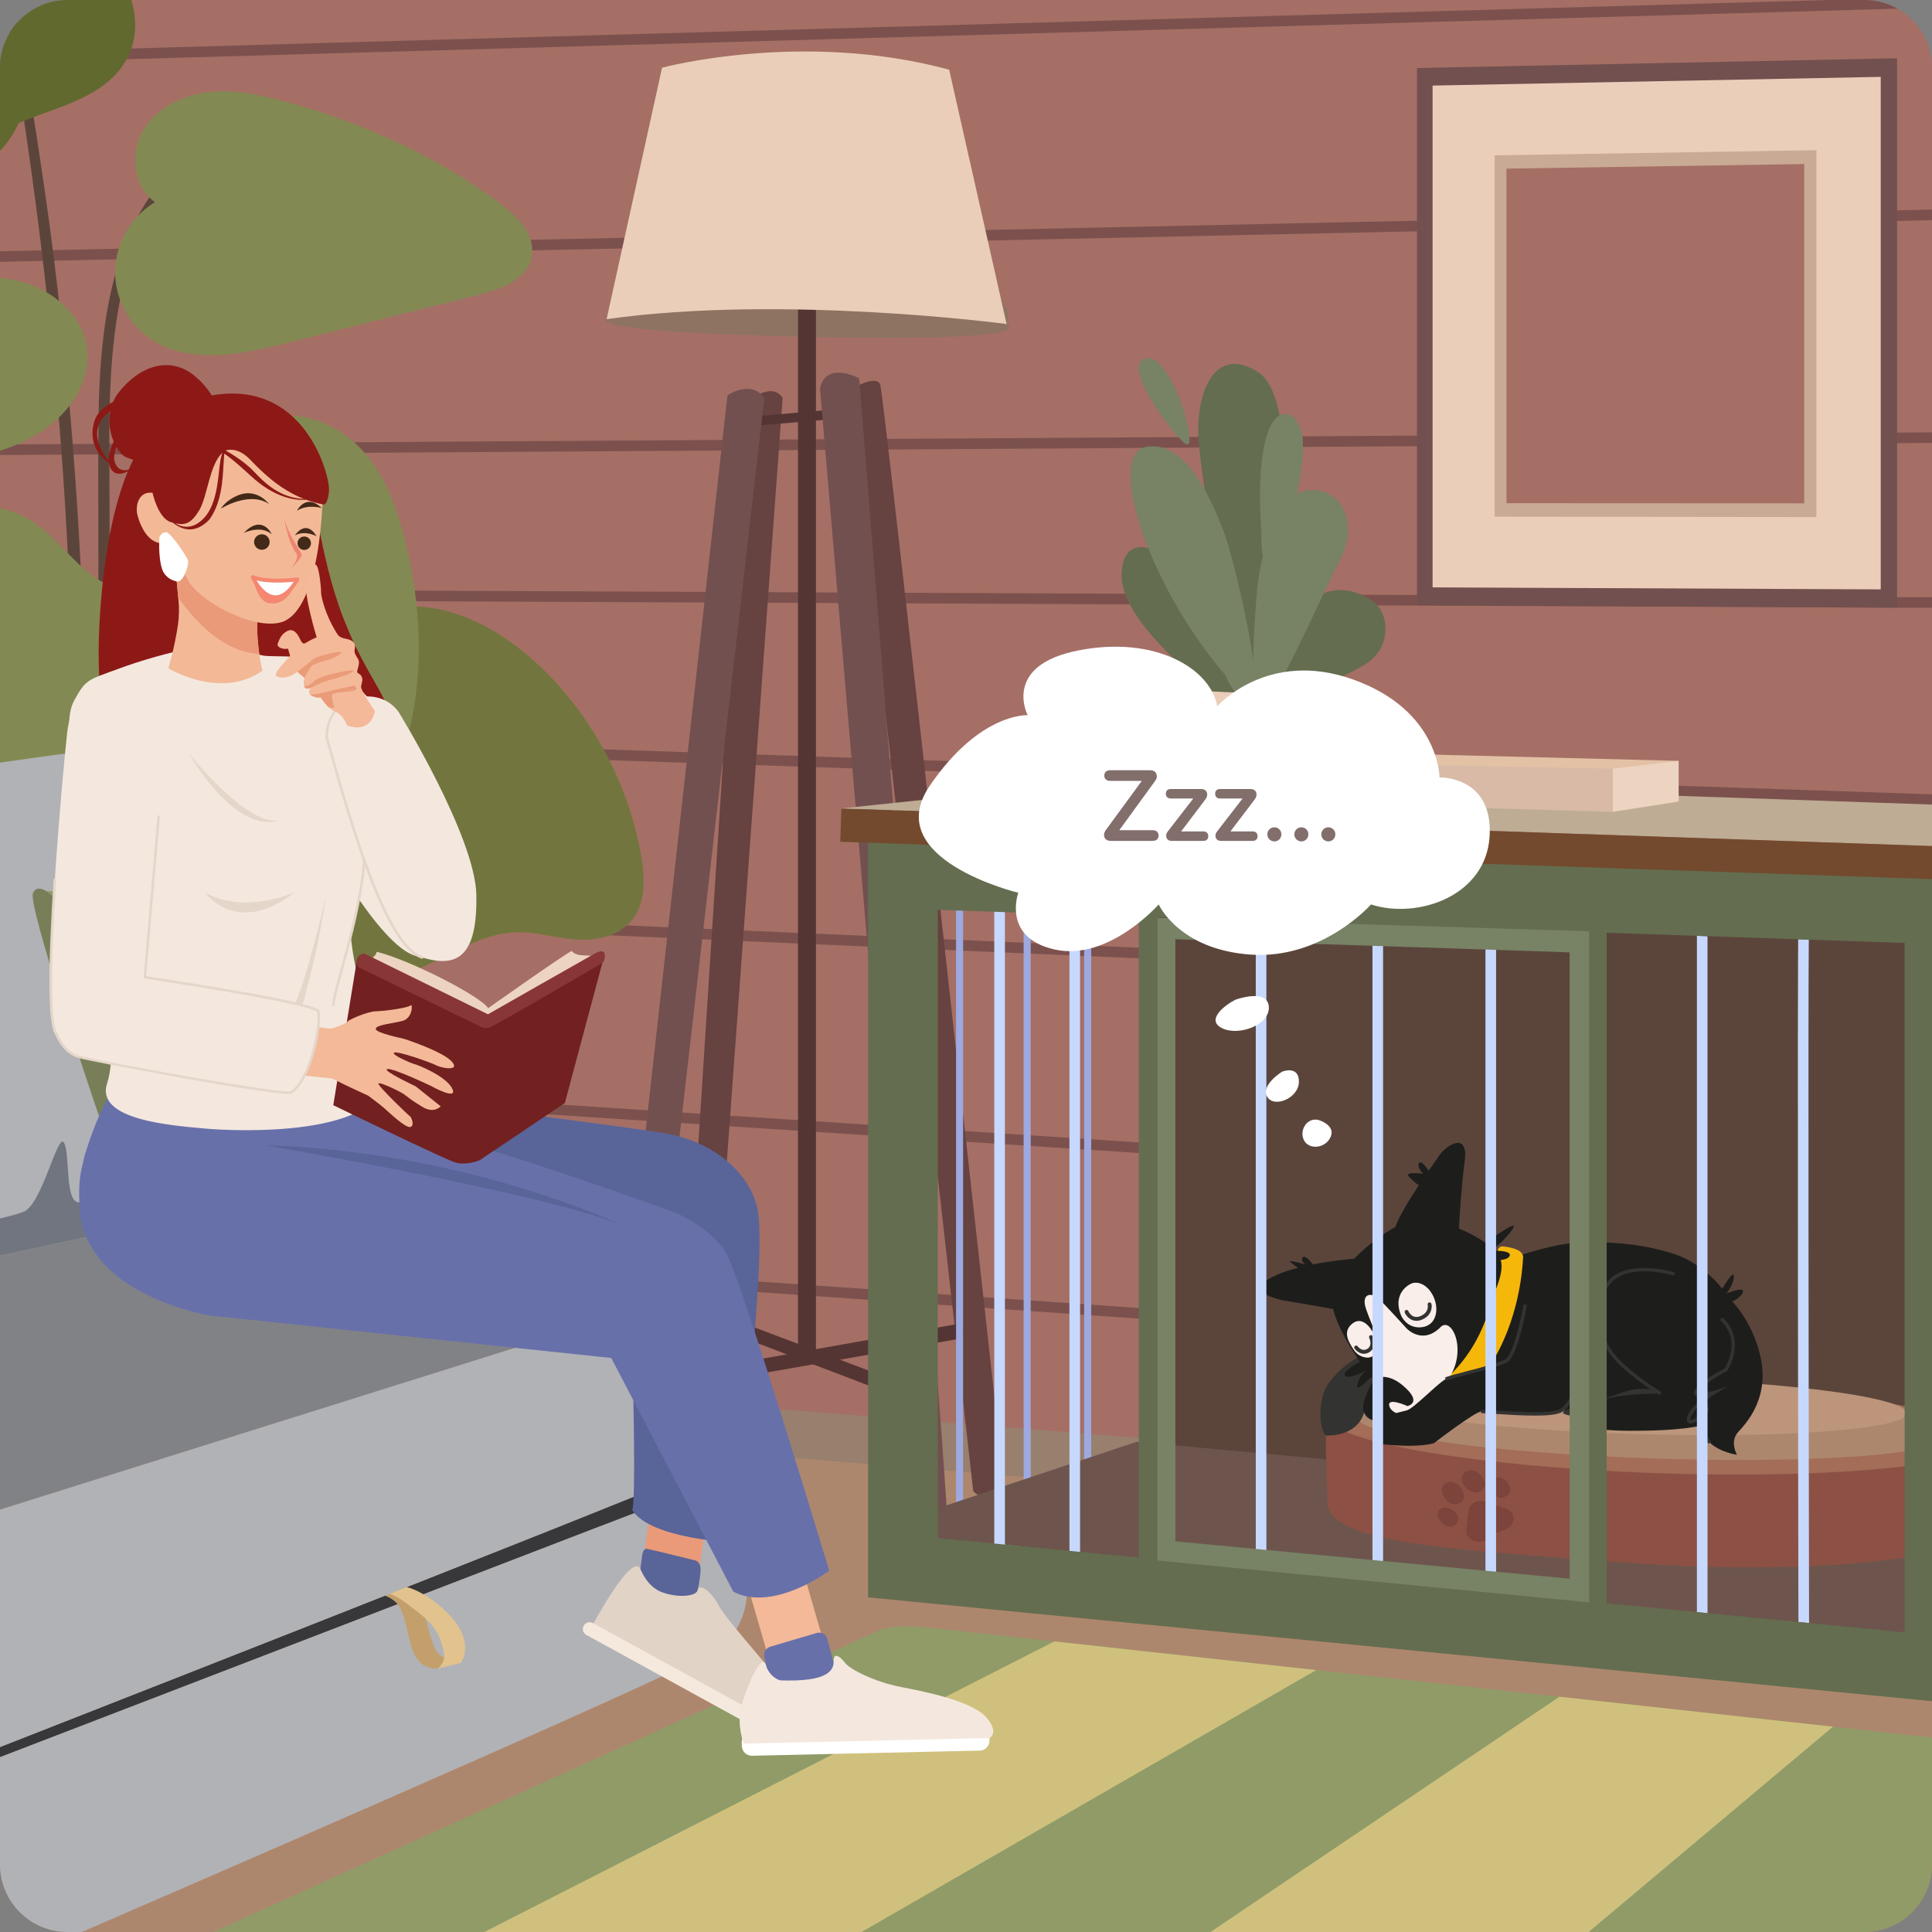 <svg fill="none" height="336" viewBox="0 0 336 336" width="336" xmlns="http://www.w3.org/2000/svg" xmlns:xlink="http://www.w3.org/1999/xlink"><rect x="0" y="0" width="336" height="336" fill="#808080" stroke="none"/><clipPath id="a"><path d="m0 0h336v336h-336z"/></clipPath><g clip-path="url(#a)"><path d="m324.24 0h-312.48c-6.495 0-11.76 5.265-11.76 11.76v312.48c0 6.495 5.265 11.76 11.76 11.76h312.48c6.495 0 11.76-5.265 11.76-11.76v-312.48c0-6.495-5.265-11.76-11.76-11.76z" fill="#a56f65"/><g fill="#7c514d"><path d="m336 75.188v1.848l-336 2.103v-1.848z"/><path d="m0 102.41 336 1.458v1.845l-336-1.455z"/><path d="m336 138.143v1.851l-336-11.376v-1.848z"/><path d="m0 156.211 336 14.609v1.845l-336-14.609z"/><path d="m336 207.71v1.848l-336-21.988v-1.851z"/><path d="m0 213.688 336 23.395v1.848l-336-23.396z"/><path d="m330.001 1.509-329.972 9.418c.044-.635.138-1.253.279-1.855l317.809-9.072h6.122c2.093 0 4.059.548 5.762 1.509z"/><path d="m336 36.445v1.848l-336 7.247v-1.848z"/></g><path d="m336 261.065v63.178c0 6.495-5.265 11.76-11.76 11.76h-312.48c-6.495 0-11.76-5.265-11.76-11.76v-89.977z" fill="#997f6d"/><path d="m336 269.863v54.375c0 6.494-5.265 11.76-11.76 11.76h-312.48c-6.495 0-11.76-5.266-11.76-11.76v-82.035z" fill="#ad876d"/><path d="m111.696 48.966-6.199 6.542s-4.634 2.248 36.157 3.098c40.79.853 33.405-2.255 33.405-2.255s8.124-14.771-63.366-7.385z" fill="#8e7362"/><path d="m147.668 67.857s4.704-2.88 5.41-.984c.705 1.898 21.594 191.789 21.594 191.789s-2.086 3.625-5.409.709z" fill="#664240"/><path d="m129.769 70.209s4.079-4.099 6.347-1.058l-13.749 188.063s-4.482.719-4.482-1.701c0-2.419 11.884-185.304 11.884-185.304z" fill="#664240"/><path d="m140.341 236.873c-.857-.074-1.556-.877-1.556-1.784v-197.975c0-.907.699-1.737 1.556-1.845.857-.108 1.562.548 1.562 1.458v198.626c0 .911-.702 1.596-1.562 1.522z" fill="#543534"/><path d="m147.411 72.669-14.801 1.27c-.42.037-.766-.302-.766-.753 0-.45.346-.85.766-.887l14.801-1.297c.436-.037.793.306.793.763 0 .457-.357.864-.793.9z" fill="#543534"/><path d="m159.623 244.217-35.408-13.483c-.598-.229-.951-.931-.786-1.563.165-.631.793-.964 1.391-.736l35.455 13.407c.645.245 1.028.981.85 1.636-.181.655-.857.988-1.502.743z" fill="#543534"/><path d="m166.645 232.866-55.51 9.717c-.585.104-1.183-.349-1.328-1.004-.144-.656.215-1.274.803-1.378l55.447-9.855c.659-.117 1.334.353 1.495 1.048.165.693-.245 1.358-.904 1.472z" fill="#543534"/><path d="m142.607 67.524 17.634 206.915s4.378 2.06 5.05-.312c.672-2.379-15.866-208.334-15.866-208.334s-5.719-3.105-6.818 1.734z" fill="#72504f"/><path d="m132.931 69.197-23.003 200.296s-4.751 2.99-5.533-1.902l22.115-198.828s4.062-2.829 6.421.433z" fill="#72504f"/><path d="m105.496 55.512 9.643-43.734s24.397-6.579 49.933.343l9.99 44.231s-38.862-5.184-69.563-.843z" fill="#eaceb9"/><path d="m335.999 154.855v111.169l-135.737-12.059v-99.473z" fill="#5b453b"/><path d="m167.499 263.327h-1.229v-107.722l12.983.276v102.887l9.293-3.263v-97.299h1.23v98.173l-11.753 4.126v-103.421l-10.524-.222z" fill="#9da9e0"/><path d="m335.999 263.489v27.071l-178.503-18.708.387-7.815 8.386-2.799 1.23-.414 10.523-3.511 1.23-.41 9.294-3.104 1.23-.41 7.879-2.631 2.607.238z" fill="#6d554d"/><path d="m336 248.085v21.891c-11.434 2.607-32.017 3.413-53.962 1.744-29.558-2.248-51.169-3.293-51.169-10.44 0-3.333-.598-12.455-.067-14.949.064-.299.144-.504.242-.588 1.367-.319 3.252-.581 5.513-.796 11.663-1.102 33.308-.941 45.481-.635 11.891.299 38.039 1.761 53.962 3.773z" fill="#8c5144"/><path d="m335.999 245.559v8.746c-11.437 2.006-32.017 2.715-53.962 1.636-29.473-1.451-51.112-5.688-51.236-9.613v-.033c0-1.512 3.202-2.853 8.827-3.895.433-.077.88-.158 1.34-.232 9.133-1.515 23.749-2.321 41.069-1.975 21.945.437 42.525 2.567 53.962 5.366z" fill="#a36d58"/><path d="m336 247.927v3.411c-6.269 2.305-29 3.205-53.961 2.09-26.49-1.18-46.123-4.247-46.123-6.956 0 0 .03-.127.104-.342.094-.279.266-.713.538-1.186.541-.945 1.488-2.063 3.071-2.544.107-.033.218-.064.332-.091.229-.053.568-.1 1.008-.141 5.887-.574 29.219-.201 29.219-.201l47.725 1.861 11.925.662s3.814 1.549 6.162 3.437z" fill="#ad876d"/><path d="m331.638 245.796c0 .726-1.485 1.374-4.156 1.922-8.047 1.649-26.302 2.311-46.187 1.579-24.272-.897-42.393-3.585-42.393-6.078s18.124-4.177 42.393-3.723c26.682.497 50.34 3.34 50.34 6.3z" fill="#bc957a"/><path d="m252.916 262.832c-.901-.742-2.073-.857-2.617-.259-.545.598-.263 1.68.631 2.423.897.746 1.764.672 2.315.074s.575-1.492-.332-2.238zm9.63-4.254c.353 1.079-.437 1.711-1.317 1.889-.877.178-1.711-.75-2.057-1.821-.346-1.069.272-1.496 1.146-1.68.877-.185 1.878.534 2.228 1.612zm-8.672-.043c-.854-.998-1.895-1.008-2.621-.467-.726.537-.629 1.777.215 2.775.847 1.001 1.918.941 2.654.403.736-.537.608-1.71-.248-2.711zm4.082-1.354c.635 1.139.114 1.928-.766 2.284-.877.357-2.04-.191-2.665-1.323-.621-1.129-.164-1.996.703-2.359.87-.363 2.093.262 2.725 1.398zm-2.577 5.631-.366 3.142c-.246 1.848 2.076 2.798 3.709 1.693 0 0 1.011-.79 1.378-.981.326-.175 1.639-.625 1.639-.625 1.939-.793 2.033-3.085 0-3.733l-3.39-1.126c-1.364-.48-2.846.336-2.967 1.63z" fill="#7c443a"/><path d="m258.408 220.138s-7.321 11.337-8.454 12.94c-2.792.722-7.466-.162-11.736 1.935-2.923 1.384-4.741 2.46-7.08 5.437-2.338 2.977-1.623 9.858-.043 9.189 0 0 6.253.215 6.424-5.803 0 0 3.474-1.102 5.349-1.407 1.875-.306 8.319 1.018 10.917-.474 2.594-1.492 4.993-4.563 4.993-4.563s8.897-7.735 8.544-11.105-7.714-7.244-8.914-6.149z" fill="#333331"/><path d="m272.807 235.181s14.448 5.355 13.151 5.681-5.843 0-8.766.488c-2.923.487-4.546 2.11-5.356 4.384 0 0 .487 1.136 8.927.162 8.441-.975 12.987-1.136 12.987-1.136s3.084-.161 1.784-2.923-6.33-7.792-6.33-7.792-18.346-.974-16.397 1.136z" fill="#333331"/><path d="m305.981 235.158c-1.139-4.211-3.135-7.093-4.724-8.854.561-.151 1.125-.521 1.78-1.337.756-1.516-2.788-.01-2.788-.01s1.297-1.566 1.297-2.974c0-1.122-1.442 1.156-2.026 2.127-2.447-3.048-5.676-5.171-8.31-6.008-3.776-1.196-7.889-2.086-15.372-2.086-7.482 0-19.091 5.161-19.091 5.161s-5.269 1.189-7.554 2.977c-.134 0-.265 0-.406.006-.575.041-.494.269-.175.538-.332.39-.504.803-.447 1.233-.376.074-.736.168-1.004.286-.538.238.44.608 1.424.893-.846 6.552-1.384 13.131 8.857 17.398 10.389 4.328 22.946-2.163 26.406-2.815 1.029-.192 2.369-.148 3.828-.034.732.467 1.145.682 1.145.682s-8.658 0-10.607 1.516c-1.949 1.515-2.164 4.546-2.164 4.546s3.898.433 7.358.433c2.372 0 9.116 0 12.987-1.045-.024 1.082.168 2.312.981 3.108 1.73 1.69 4.707 2.11 4.707 2.11s-1.3-2.271.161-3.897c1.462-1.627 5.844-6.169 3.733-13.961zm-8.014 7.045c.138-.04.222-.063.222-.063s-.071.043-.195.121c-.01-.017-.02-.037-.027-.058z" fill="#1d1e1c"/><path d="m250.205 240.881s-.94.535-.232 1.23c.709.696 2.087 1.559 2.087 1.559s.689.373 2.231-1.015c4.771-3.024 9.996-12.455 10.604-24.121 0 0-.04-.8-1.166-1.23-.897-.416-2.375-.541-2.375-.541s-1.022-.094-.867 1.166c-.141 5.669-1.502 16.007-10.282 22.952z" fill="#f6b70b"/><path d="m263.011 213.827c1.445-2.066-3.148 1.22-4.643 2.315-.343-.232-.719-.47-1.123-.719-1.142-.702-2.358-1.284-3.511-1.761.121-2.375.43-7.509.991-11.662.753-5.595-3.578-2.685-4.71-.608-.555.779-1.069 1.512-1.546 2.2-.548-.806-1.267-1.683-1.626-1.364-.628.561.645 1.892.645 1.892s-3.363-.444-2.47.504c.38.403 1.042 1.092 1.737 1.495-2.819 4.267-3.773 6.317-4.092 7.271-2.033 1.085-4.291 2.839-5.736 4.146-.383.346-.873.81-1.397 1.361-1.075.091-4.036.376-7.201.998-.564-.716-1.394-1.619-1.737-1.267-.541.558.44 1.284.44 1.284s-3.286-.948-2.624-.43c.292.228.753.638 1.317 1.004-2.691.699-5.194 1.674-6.458 3.014-1.33 1.499 3.851 2.658 3.851 2.658s5.48.877 8.736 1.502c.017.077.03.151.047.229.87 3.165 2.95 6.545 4.63 8.92-1.132.615-2.92 1.704-2.648 2.356.393.944 3.747-.83 3.747-.83s-1.102.685-1.559 2.392 1.965-.83 1.965-.83.219-.178.484-.453c.276.339.434.524.434.524s-4.244 6.266.171 7.163c3.138.726 6.377-1.088 9.526-4.092 3.104-2.964 6.985-9.694 9.266-14.321.666-1.055 1.371-2.372 2.037-3.988 1.081-2.624 1.411-4.307 1.045-5.611.705-.054 1.293-.242 1.512-.628.46-.82-1.324-.965-2.453-.978-.108-.114-.222-.225-.343-.34.732-.527 2.11-1.649 3.3-3.349z" fill="#1d1e1c"/><path d="m243.706 228.866s.884 2.032 3.192 1.979c2.312-.054 3.165-1.996 2.826-3.982s-1.882-3.928-3.733-3.777c-.632-.026-4.035 1.664-2.285 5.776z" fill="#faeeea"/><path d="m237.964 236.105s2.335-.188 1.438-2.923c-.719-2.254-2.483-4.435-4.257-2.957-1.774 1.479-.464 3.323.242 4.456.706 1.135 1.818 1.448 2.581 1.424z" fill="#faeeea"/><path d="m244.635 231.04s2.832 3.034 6.054-.393c2.063-1.442 4.567 4.69 1.002 9.465-1.59 2.053-4.516 4.449-4.516 4.449s-1.146.903-2.735 1.673c-1.566.763-3.565 1.394-5.319.907-1.052-.289-1.603-.816-1.851-1.411l1.905-5.658s.557-1.24.759-3.992c.202-2.755-1.388-5.574-2.352-8.4-.968-2.826 1.008-3.024 2.352-1.68s4.704 5.04 4.704 5.04z" fill="#faeeea"/><path d="m243.993 240.97c3.555 3.007.783 3.562.783 3.562s-3.737-1.684-3.128.084c.336.991 1.68 1.428 2.788 1.616-1.565.763-3.565 1.394-5.318.907-3.535-.981-1.402-4.613-1.402-4.613.293-.276 1.818-2.218 1.23-2.55-.03-.021-.077-.061-.134-.121.951-.491 2.795-.901 5.184 1.118z" fill="#1d1e1c"/><path d="m246.331 229.708c-1.092 0-1.777-.857-2.022-1.428-.074-.171.006-.369.178-.44.171-.074.366.007.44.175.067.154.695 1.475 2.14.857 1.509-.649 1.24-1.906 1.227-1.959-.041-.182.07-.36.248-.403.178-.044.36.067.404.245.157.638.02 2.033-1.617 2.735-.363.154-.695.222-.998.222z" fill="#333331"/><path d="m237.206 235.44c-.749 0-1.357-.521-1.633-.9-.111-.151-.077-.36.074-.471.151-.11.36-.077.471.071.077.104.789 1.011 1.696.43.934-.598.34-1.835.313-1.888-.081-.165-.014-.367.151-.451s.366-.016.45.152c.316.628.605 2.012-.551 2.755-.336.215-.662.302-.964.302z" fill="#333331"/><path d="m265.265 226.87s-1.515 8.659-3.246 9.741c-1.73 1.082-9.307 2.597-10.607 3.245-1.301.649-5.413 4.98-6.71 5.413-1.301.434-5.736.649-5.682 5.736 0 0 6.549.974 10.335 0 0 0 7.036-5.413 8.226-5.521 1.189-.107 11.689 1.082 13.907-.161 2.217-1.243 4.384-7.953 4.925-10.335s-1.841-10.389-11.148-8.118z" fill="#1d1e1c"/><path d="m251.543 240.126-.266-.53c.565-.283 2.168-.696 4.022-1.176 2.487-.646 5.581-1.445 6.559-2.057 1.327-.83 2.695-7.167 3.111-9.539l.585.104c-.158.901-1.589 8.82-3.384 9.943-1.055.658-4.068 1.438-6.726 2.126-1.747.454-3.397.881-3.905 1.133z" fill="#333331"/><path d="m266.955 246.195c-2.006 0-4.391-.135-6.777-.293-1.273-.084-2.278-.147-2.573-.121l-.054-.591c.343-.03 1.317.034 2.664.121 3.347.218 9.576.622 11.122-.245 1.979-1.112 4.123-7.255 4.781-10.144l.581.131c-.534 2.352-2.728 9.216-5.07 10.53-.813.457-2.527.612-4.677.612z" fill="#333331"/><path d="m288.684 242.615c-.111-.057-2.782-1.465-6.663-4.913-3.669-3.262-6.132-9.105-2.866-14.236 1.297-2.039 3.82-3.061 7.295-2.95 2.58.081 4.747.743 4.841.769l-.174.568c-.02-.006-2.194-.668-4.698-.746-3.292-.1-5.567.8-6.763 2.678-3.078 4.835-.726 10.373 2.762 13.47 3.823 3.401 6.515 4.815 6.542 4.829l-.276.527z" fill="#333331"/><path d="m297.168 251.115c-1.307-1.277-1.145-3.521-.927-4.764-1.643 1.33-2.315 1.31-2.577 1.159-.269-.155-.356-.484-.252-.968.282-1.334 1.955-2.785 3.212-3.706-1.31.225-1.754-.017-1.905-.222-.182-.248-.135-.574.141-.971 1.092-1.559 4.506-3.343 5.07-3.628.168-.269.827-1.391 1.096-2.85.403-2.201-.236-4.096-1.902-5.634l.403-.437c4.358 4.022.89 9.26.857 9.314l-.044.064-.07.033c-.037.02-3.841 1.932-4.923 3.478-.148.211-.141.292-.141.292.185.178 1.569-.017 2.893-.423l2.332-.716-2.093 1.257c-.041.023-3.952 2.392-4.348 4.27-.044.212-.03.303-.02.333.295.057 1.495-.726 2.557-1.673l.776-.696-.293.998c-.01.034-1.011 3.518.572 5.06l-.417.427z" fill="#333331"/><path d="m296.96 162.818v117.731l-1.845-.182v-117.613z" fill="#c7d8ff"/><path d="m314.619 282.269-1.848-.182c-.013-7.879-.064-33.583-.087-59.069-.017-17.881-.02-32.158-.01-42.43.006-6.101.016-10.839.033-14.088.007-1.344.014-2.369.02-3.148l1.845.063c-.121 13.296-.027 80.341.047 118.854z" fill="#c7d8ff"/><path d="m187.836 272.03-14.918-1.757v-113.145h1.848v111.502l11.226 1.324v-113.501h1.844z" fill="#c7d8ff"/><path d="m331.241 152.536-168.144-5.756-12.126-.413v131.433l12.126 1.183 168.144 16.417 4.758.464v-143.163zm-133.187 118.356-34.957-3.41v-109.247l34.957 1.196zm78.104 7.627-74.841-7.308v-111.666l74.841 2.56zm55.083 5.376-51.821-5.06v-116.619l51.821 1.774z" fill="#646d4f"/><path d="m260.188 274.684h-1.848v-110.356l-17.804-.611v110.675l-22.14-2.141v-109.798h1.845v108.122l18.45 1.784v-110.554l21.497.742z" fill="#c7d8ff"/><path d="m201.287 159.621v111.771l75.086 7.271v-116.703zm71.692 114.932-68.567-6.495v-104.711l68.567 2.282v108.921z" fill="#788265"/><path d="m336 139.924v7.231l-63.105-2.181-126.571-4.375 10.191-1.075 41.221-4.344 12.979.443z" fill="#beac94"/><path d="m336 147.136v5.755l-15.194-.521-174.673-5.977.195-5.752 126.568 4.334z" fill="#734a2e"/><path d="m290.653 134.479 1.29-2.158-51.021-1.29-12.617 1.66 25.542 3.078z" fill="#e3c1a5"/><path d="m278.527 138.544 1.969 2.644 11.448-1.784v-7.08l-11.448 1.354z" fill="#ecd4c1"/><path d="m228.305 132.695v7.019l52.191 1.475v-7.509z" fill="#d8baa7"/><path d="m213.951 122.663s-19.158-13.396-18.89-22.757c.269-9.364 10.205-3.199 14.808 3.894 4.603 7.093 10.88 22.458 4.082 18.863z" fill="#646d4f"/><path d="m216.24 120.34s1.573 4.597 2.927 2.315c1.354-2.281 9.169-50.833-.125-57.785-6.71-4.472-10.338 1.226-10.648 9.119-.309 7.893 6.888 43.509 7.846 46.351z" fill="#646d4f"/><path d="m213.133 117.432s1.63 4.603 4.415 4.119c2.786-.484-3.06-24.982-4.724-29.104-1.663-4.123-5.97-15.755-13.295-14.771-7.325.984 0 24.004 13.601 39.759z" fill="#788265"/><path d="m220.205 116.631s-2.46 5-.78 5.608 14.472-4.2 18.514-7.06c4.042-2.859 3.507-8.091 1.418-10.09-2.094-1.999-8.179-4.717-12.439.746-4.261 5.464-6.71 10.796-6.71 10.796z" fill="#646d4f"/><path d="m218.671 102.11s1.663-16.249 8.864-16.864c5.846-.494 8.8 5.846 5.54 12.062-3.262 6.216-11.447 25.543-13.91 25.543s-.494-20.741-.494-20.741z" fill="#788265"/><path d="m219.351 92.444s-.124 9.234 2.154 5.846c2.278-3.384 5.541-15.94 5.047-22.035-.494-6.092-8.864-9.294-7.201 16.185z" fill="#788265"/><path d="m205.81 71.149s-3.323-10.278-6.895-8.679c-3.568 1.599 4.902 12.791 7.036 14.552 2.134 1.761-.144-5.873-.144-5.873z" fill="#788265"/><path d="m208.209 120.078 2.463 18.158s-.309.984 8.37.984 7.2-.984 7.2-.984l2.584-18.158s-7.08.985-20.617 0z" fill="#eaceb9"/><path d="m329.924 105.691-83.492-.447v-93.418l83.492-1.694z" fill="#72504f"/><path d="m327.085 102.501-77.939-.349v-87.269l77.939-1.515z" fill="#eaceb9"/><path d="m315.897 89.924-55.958-.064v-62.842l55.958-.9z" fill="#c9aa95"/><path d="m313.776 87.536-51.778-.024v-58.182l51.778-.8z" fill="#a56f65"/><path d="m335.999 302.178v22.062c0 6.495-5.265 11.76-11.76 11.76h-287.173l116.058-52.564s2.181-1.307 11.777 0l18.463 2.023 45.545 4.99 42.299 4.633 47.564 5.211z" fill="#909b68"/><path d="m228.909 290.451-79.081 45.551h-65.597l99.133-50.541z" fill="#cfc17d"/><path d="m318.774 300.293-42.491 35.707h-65.762l60.689-40.918z" fill="#cfc17d"/><path d="m32.07 27.489c-3.508 3.061-6.354 6.693-8.46 10.846-2.097 4.139-3.518 8.582-4.472 13.117-2.039 9.677-2.063 19.636-2.05 29.481.017 12.855.037 25.714.054 38.569.02 12.799.03 25.597.044 38.398.01 12.856.054 25.711.138 38.566 0 1.052.013 2.101.034 3.149-1.579-.34-3.323-.622-5.184-.84 1.119-11.975 1.808-24.004 2.271-36.019.551-14.267.716-28.554.38-42.827-.336-14.347-1.062-28.684-2.204-42.991-1.139-14.23-2.641-28.449-4.664-42.585-1.452-10.147-3.034-20.311-5.003-30.384-.44.494-.837 1.025-1.183 1.586.148.927.299 1.851.45 2.779 1.163 7.117 2.241 14.253 3.226 21.397 1.945 14.146 3.568 28.328 4.748 42.558 1.173 14.159 1.945 28.351 2.271 42.554.326 14.277.302 28.56-.148 42.833-.427 13.642-1.243 27.273-2.433 40.871-.396-.033-.8-.063-1.203-.09.01 2.466.024 4.932.044 7.398.013 1.364.03 2.729.047 4.089 9.959-.305 17.536-2.523 17.593-5.379.034-1.727-2.695-3.333-7.059-4.492.141-5.924.044-11.864.034-17.788-.01-6.401-.02-12.802-.034-19.199-.02-12.684-.094-25.368-.138-38.049-.04-12.741-.081-25.482-.124-38.223-.034-10.228-.316-20.536 1.159-30.687 1.321-9.089 4.2-18.157 10.322-25.2.786-.904 1.657-1.74 2.543-2.543.672-.605-.383-1.431-.998-.897z" fill="#5b453b"/><path d="m88.724 111.608c6.105 4.338 11.195 10.235 15.053 16.625 3.831 6.351 6.472 13.373 7.742 20.678.648 3.719.917 8.178-1.734 11.229-2.392 2.755-6.082 3.471-9.573 3.252-2.194-.137-4.344-.638-6.515-.971-2.029-.309-4.032-.42-6.068-.08-3.683.608-7.063 2.362-10.366 4.025-3.481 1.747-7.009 3.414-10.896 4.012-3.756.581-7.701.037-10.708-2.433-5-4.102-5.057-11.565-3.111-17.206 2.107-6.109 6.797-10.702 10.574-15.833-6.098-2.133-10.493-8.232-9.684-14.797.853-6.905 6.885-12.167 13.316-13.954 7.671-2.134 15.745 1.028 21.971 5.453z" fill="#72763e"/><path d="m21.753 10.782c-2.943 4.859-8.595 6.935-13.668 8.76-1.623.585-3.249 1.179-4.832 1.868-.81 1.778-1.919 3.424-3.252 4.842v-14.492c0-.282.01-.558.03-.833.044-.635.138-1.253.279-1.855.292-1.263.793-2.446 1.462-3.518.346-.561.743-1.092 1.183-1.586 2.154-2.433 5.302-3.968 8.807-3.968h11.081c1.052 3.582.971 7.392-1.089 10.782z" fill="#62692f"/><path d="m72.015 122.901c-.87 5.313-2.527 10.507-5.043 15.268-2.204 4.177-5.141 7.987-8.578 11.223-6.868 6.454-16.047 10.694-25.586 10.453-10.634-.269-20.21-5.632-28.352-12.093-1.515-1.203-3-2.45-4.455-3.73v-55.624c.528.094 1.048.215 1.562.373 2.386.722 4.489 2.056 6.367 3.672 1.845 1.593 3.471 3.417 5.211 5.121.843.833 1.72 1.646 2.658 2.376.138.108.286.212.427.316.037.03.06.05.077.064.323.225.292.201.638.41.43.258.877.494 1.331.709 1.693.786 3.535 1.166 5.443 1.129h.084c.02 0 .044-.01.084-.017.124-.017.249-.037.37-.061.205-.04.41-.087.608-.141.514-.141.588-.164 1.065-.416.138-.074.265-.158.396-.242.054-.091.114-.182.192-.266 1.566-1.767 2.772-3.944 3.733-6.081 2.09-4.613 3.434-9.553 6.031-13.931 2.433-4.099 6.078-7.819 10.9-8.84 5.09-1.075 10.389.853 14.24 4.197 4.019 3.481 6.414 8.477 7.98 13.47 1.633 5.225 2.661 10.688 3.155 16.138.501 5.51.359 11.064-.538 16.524z" fill="#838952"/><path d="m11.898 70.802c-3.101 3.824-7.321 6.152-11.898 7.587v-30.045c3.142.222 6.243 1.233 8.87 2.974 2.957 1.956 5.443 4.855 6.145 8.414.783 3.975-.608 7.973-3.118 11.071z" fill="#838952"/><path d="m91.436 47.001c-1.66 2.147-4.348 3.175-6.878 3.884-3.521.984-7.09 1.814-10.634 2.705-7.342 1.851-14.68 3.706-22.025 5.544-6.082 1.525-12.368 3.273-18.692 2.412-2.964-.4-5.873-1.529-8.175-3.471-2.281-1.922-3.935-4.637-4.63-7.537-1.425-5.964 1.337-12.197 6.535-15.375-.696-.507-1.304-1.122-1.801-1.841-1.455-2.117-1.885-4.808-1.472-7.311.45-2.705 2.13-5.094 4.284-6.744 2.255-1.727 5.124-2.846 7.936-3.202 3.699-.467 7.409.057 11.014.921 6.545 1.562 12.986 3.76 19.172 6.407 6.085 2.601 11.928 5.756 17.391 9.495 2.614 1.788 5.416 3.632 7.392 6.145 1.798 2.281 2.48 5.514.578 7.967z" fill="#838952"/><path d="m128.631 223.522c-1.304-1.435-3.955-.162-3.955-.162l-124.676 39.185v-55.346l4.775-1.163s3.32-.45 6.891-.668c2.09-.128 4.264-.178 5.91-.014 23.974 2.403 100.343 10.09 104.768 11.008 3.421.712 5.356 4.566 6.287 7.16z" fill="#818286"/><path d="m125.257 254.043v3.283c-.352.164-.581.302-.581.302l-124.676 47.971v-1.764c34.01-13.326 123.537-48.468 125.257-49.792z" fill="#38383a"/><path d="m125.257 286.502c-3.726 2.873-71.86 32.542-111.031 49.496h-2.466c-6.495 0-11.76-5.265-11.76-11.76v-18.641l124.676-47.971s.229-.137.581-.302c.259-.121.582-.252.931-.356 1.361-.4 3.148-.36 3.148 2.617 0 4.808.582 16.246.582 16.246s.584 6.626-4.661 10.671z" fill="#b1b2b6"/><path d="m70.213 276.79s-3.941-.477-5.732.121c0 0 3.464.238 4.896 2.389 1.435 2.15 1.552 6.689 2.987 8.957s3.82 1.912 3.82 1.912l2.748-1.552s-2.268.121-3.226-1.791c-.954-1.912-2.15-7.405-2.15-7.405l-3.343-2.628z" fill="#c39f6b"/><path d="m64.481 276.908s2.268-.954 5.853 1.673c3.582 2.628 5.376 4.062 6.33 6.807.954 2.749.716 3.582-.477 4.778l3.941-.954s1.552-1.912.238-5.134c-1.314-3.226-6.69-7.765-10.51-8.242l-5.376 1.075z" fill="#e2c38d"/><path d="m126.558 252.946c-.387.36-.82.729-1.301 1.099-1.72 1.324-91.247 36.466-125.257 49.792v-41.288l124.676-39.184s2.651-1.274 3.955.161c.494 1.384.705 2.406.705 2.406 0 4.808.582 20.452.582 20.452s.48 2.991-3.36 6.562z" fill="#b1b2b6"/><path d="m56.482 202.692c-.662 4.052-6.397 5.884-9.267 6.458-2.869.578-26.094 4.963-30.526 5.712-2.258.383-9.475 1.949-16.689 3.518v-85.747c10.429-1.509 19.085-2.668 20.237-2.537 3.098.356 12.617.292 15.268 4.482 1.173 1.852 5.531 14.559 9.973 28.523 4.15 13.04 8.373 27.173 10.147 34.588.632 2.628.954 4.412.857 5.003z" fill="#b1b2b6"/><path d="m56.482 202.691c-.662 4.052-6.397 5.883-9.267 6.457-2.869.578-26.094 4.963-30.526 5.712-2.258.383-9.475 1.949-16.689 3.518v-6.474c1.714-.4 3.185-.807 4.045-1.129 3.33-1.243 5.994-14.095 7.103-12.009 1.109 2.083 0 10.9 2.883 10.325 2.88-.578 10.191-14.837 10.634-10.51.444 4.328-2.214 8.316 1.771 8.004 3.985-.309 19.676-2.688 24.531-5.91 1.657-1.099 3.263-2.121 4.657-2.987.632 2.627.954 4.411.857 5.003z" fill="#71757f"/><path d="m29.097 217.704c-.595.117-.763.104-.796.101-.003 0-.007 0-.007 0-1.062-.353-4.274-6.835-7.002-13.165-1.317-3.054-2.523-6.075-3.32-8.353-2.449-6.995-13.121-38.835-12.247-40.935.487-1.166 1.512-.873 2.332-.383.652.393 1.166.907 1.166.907 2.449 1.751 17.492 16.095 21.343 37.088.914 4.98 1.354 9.022 1.472 12.288.316 8.581-1.583 11.786-2.943 12.452z" fill="#787f58"/><path d="m65.466 193.372c-1.216 2.648-1.277 9.244-3.061 11.307-1.512 1.744-6.579 2.946-12.015 3.608 2.695-3.733 2.218-8.507 2.218-8.507-1.307 4.529-3.948 7.321-5.957 8.877-1.505.114-2.984.188-4.365.222 2.765-10.033-.622-18.185-.699-18.366.817 3.555-1.032 13.726-2.13 18.171-3.447-.565-5.961-2.211-7.419-3.437-.118-3.266-.558-7.308-1.472-12.288-3.847-20.993-18.893-35.337-21.343-37.088 0 0-.517-.517-1.166-.907 3.434.02 17.922 2.157 21.984 2.483 4.375.35 12.946-.873 14.169-1.576 1.223-.698 1.925-2.624 3.672-2.274 1.751.349 4.899 6.824 10.147 17.67 2.429 5.023 5.198 13.907 7.436 22.105z" fill="#909b68"/><path d="m69.752 212.03c-.349 1.051-3.333.994-9.27.349-5.937-.642-20.469 2.1-26.064 3.847-2.99.934-4.533 1.317-5.319 1.475 1.361-.668 3.259-3.87 2.943-12.452 1.458 1.227 3.975 2.873 7.419 3.438 1.099-4.446 2.947-14.616 2.13-18.171.077.181 3.464 8.332.699 18.365 1.381-.033 2.859-.107 4.365-.221 2.006-1.556 4.647-4.345 5.957-8.877 0 0 .477 4.774-2.218 8.507 5.436-.662 10.5-1.865 12.015-3.609 1.788-2.063 1.845-8.658 3.061-11.306 2.594 9.509 4.472 18.09 4.284 18.655z" fill="#80895c"/><path d="m112.482 276.233 7.335 1.015c.662.09 1.276-.373 1.364-1.032l1.932-14.354c.087-.658-.38-1.273-1.042-1.367l-7.335-1.015c-.662-.091-1.276.373-1.364 1.032l-1.932 14.354c-.087.658.38 1.273 1.042 1.367z" fill="#ea9a78"/><path d="m109.384 277.212 1.983-4.334.339-2.507s.148-1.126.816-1.011c.669.114 8.195 1.965 8.195 1.965s1.076.115 1.119 1.465c.044 1.351-.618 4.402-.618 4.402s-.433 1.713-2.09 2.53c-1.656.816-9.747-2.513-9.747-2.513z" fill="#596499"/><path d="m116.7 290.614 21.507 12.063s2.674-3.008-.561-7.597c-3.236-4.59-11.189-13.131-12.644-15.859-1.455-2.729-3.42-3.841-3.662-2.699-.246 1.146-3.397 1.341-5.867.501-1.438-.406-3.024-1.623-4.099-4.15-1.485-3.118-8.524 10.134-8.524 10.134l13.853 7.604z" fill="#e2d3c7"/><path d="m101.973 284.334 35.228 19.335c.57.312 1.285.104 1.597-.466l.002-.003c.312-.569.104-1.284-.465-1.596l-35.229-19.335c-.569-.313-1.284-.104-1.596.465l-.002.003c-.313.569-.104 1.284.465 1.597z" fill="#f5e9de"/><path d="m59.724 107.519c-4.301-11.084-5.541-24.907-5.541-24.907s-7.631-6.626-16.01-8.44c.04-.034.067-.057.067-.057.339-.276.225-4.882-4.321-8.689-4.549-3.807-9.946-1.525-13.332 2.9-.386.504-.685 1.028-.921 1.562-1.579.83-2.812 1.915-3.242 3.32-1.277 4.163 1.327 6.505 2.533 7.335.376 2.15 1.939 2.113 3.279 1.441-1.761 4.21-4.012 11.935-4.855 24.985-1.465 22.71 4.701 29.178 4.701 29.178s43.882-7.062 45.222-10.516c1.341-3.454-3.279-7.026-7.58-18.111zm-40.827-27.461c0 .04.01.077.013.118-1.139-1.421-3.256-4.714-1.075-7.426.343-.423.793-.827 1.321-1.203-.353 1.872-.01 3.75.605 5.221-.575 1.337-.931 2.513-.867 3.289zm1.001.054c-.134-.538.01-1.391.326-2.406.544.954 1.186 1.626 1.754 1.838.37.138.773.286 1.189.43-.249.484-.517 1.055-.803 1.717-.827.205-2.033.165-2.466-1.579z" fill="#8d1916"/><path d="m128.132 268.321s-15.163-.608-18.197-5.762c.927-.837-.303-40.945-.303-40.945l-54.691-17.103.101-15.284s47.665 5.822 60.349 7.822c9.677 1.592 15.372 7.872 16.377 13.346 1.008 5.47-.608 22.747-1.213 29.114-.608 6.371-2.426 28.812-2.426 28.812z" fill="#596499"/><path d="m130.798 273.102 6.713-1.982c.783-.232 1.606.218 1.834.997l3.975 13.713c.225.779-.228 1.606-1.011 1.838l-6.713 1.982c-.783.232-1.606-.218-1.835-.998l-3.975-13.712c-.225-.78.229-1.606 1.012-1.838z" fill="#f4b998"/><path d="m130.794 305.348 39.588-.898c.962-.022 1.725-.82 1.703-1.783l-.014-.625c-.022-.963-.82-1.726-1.783-1.704l-39.587.899c-.963.021-1.726.82-1.704 1.782l.014.625c.022.963.82 1.726 1.783 1.704z" fill="#fff"/><path d="m134.2 294.71 11.525-2.729-1.851-6.989c-.225-.779-1.052-1.229-1.835-.997l-8.077 2.385c-.783.232-1.237 1.059-1.012 1.838l1.254 6.492z" fill="#6870aa"/><path d="m135.677 292.237s-1.821-.454-2.53-2.738c-.709-2.289-3.521 4.358-4.271 7.499-.749 3.142.471 6.24.471 6.24l42.746-.968s1.79-.863-.575-3.605-10.134-4.375-14.757-5.259c-4.627-.883-8.951-3.087-9.801-4.22-.847-1.132-2.016-1.928-1.979-.285s-1.069 3.642-9.301 3.336z" fill="#f4e8de"/><path d="m126.315 217.999c-2.648-4.57-8.847-7.08-8.847-7.08s-36.594-13.433-53.35-16.608c-13.46-2.551-31.893-3.115-31.997-3.202-.366-.31-12.798-1.039-12.798-1.039s-2.187 3.034-4.613 10.92c-.131.494-.232.965-.312 1.415-.494 1.767-.726 3.897-.598 6.471-.218 16.239 22.643 19.908 22.643 19.908l69.861 7.389 21.229 40.639c6.975 3.639 16.682-3.639 16.682-3.639s-15.247-50.605-17.895-55.174z" fill="#6870aa"/><path d="m46.152 199.184s48.324 8.272 62.06 13.907c0 0-26.874-12.859-62.06-13.907z" fill="#596499"/><path d="m81.778 155.126c-.753-5.03-6.666-19.27-9.552-23.248-2.322-3.199-10.786-15.731-16.797-16.837-2.329-.823-5.87-.887-5.87-.887s-3.212-.017-3.733-.131c-.497-.107-.783-.161-.783-.161l-4.832-1.354-9.613.803s-1.378.306-3.471.894c-1.021.285-2.214.641-3.504 1.058-.151.05-.306.101-.464.155-.773.255-1.573.534-2.389.833-5.44 2.006-5.843 1.808-7.889 5.618-2.171 4.042-.433 14.122 6.021 43.982.396 4.291 1.415 17.324-.282 22.583-2.046 6.34 11.155 7.288 16.968 7.829 5.816.54 31.355 1.498 31.48-9.375-3.703-12.187-5.578-18.48-6.061-24.189.494-1.962.981-4.079 1.408-6.306 3.978 5.725 8.185 10.352 11.111 9.935 6.297-1.875 8.998-6.169 8.245-11.202z" fill="#f4e8de"/><path d="m57.969 174.991s-.013 0-.024 0c-.124-.014-.215-.124-.205-.249.131-1.361.743-3.575 1.519-6.374 1.079-3.891 2.554-9.223 3.464-15.036 1.452-9.263-1.075-15.476-2.748-19.588-.346-.851-.672-1.65-.921-2.373-.04-.117.024-.248.141-.289.118-.04.249.024.289.142.245.708.568 1.505.911 2.348 1.69 4.16 4.247 10.446 2.775 19.831-.914 5.84-2.396 11.182-3.474 15.086-.769 2.779-1.378 4.976-1.505 6.297-.01.118-.111.205-.225.205z" fill="#e5d6ca"/><path d="m52.01 176.733s3.034-9.402 4.684-20.819c0 0-3.773 16.269-5.897 19.606z" fill="#e5d6ca"/><path d="m51.314 155.152s-8.706 3.989-15.681.047c0 0 5.46 7.886 15.681-.047z" fill="#e5d6ca"/><path d="m32.713 130.844s10.114 12.862 15.752 11.787c0 0-6.542 3.43-15.752-11.787z" fill="#e5d6ca"/><path d="m56.834 128.317s-.366-5.444 4.906-6.875c5.275-1.431 7.63 2.449 7.63 2.449s13.319 21.652 13.477 31.823-2.953 12.808-9.435 10.792c-6.481-2.016-12.748-24.585-16.582-38.189z" fill="#f4e8de"/><path d="m73.413 166.734c-.024 0-.044 0-.067-.01-6.502-2.023-12.553-23.506-16.558-37.726l-.175-.618s-.007-.03-.007-.047c-.003-.057-.316-5.648 5.074-7.11.121-.034.245.04.279.161s-.04.246-.161.279c-4.909 1.331-4.764 6.189-4.741 6.616l.168.595c3.736 13.265 9.989 35.464 16.256 37.413.121.037.188.165.151.286-.03.097-.121.161-.218.161z" fill="#e5d6ca"/><path d="m58.343 187.622s-36.53-3.82-37.652-3.824c-1.122-.003-.88-9.609-.88-9.609s6.885-1.22 11.474-.178c4.59 1.041 25.529 5.003 25.529 5.003l5.084-.319s1.509 9.502-3.555 8.927z" fill="#f3b997"/><path d="m62.246 167.056s2.896.218 3.276-1.526c5.836 1.428 18.262 7.849 19.364 9.811 0 0 12.62-8.937 14.529-9.962 1.139 1.388 3.606.245 4.943 1.408l-19.424 10.839z" fill="#ecd4c0"/><path d="m105.117 166.098-6.881 25.727-14.821 9.956s-2.288.968-4.227.39c-1.962-.588-21.225-9.963-21.225-9.963l4.16-25.549 22.808 10.963z" fill="#722020"/><path d="m105.121 165.756c-.158-.544-1.096-.245-1.519-.01 0 0-18.665 10.581-18.739 10.651l-21.286-10.463c-.494-.242-1.149.081-1.452.726s-.144 1.374.356 1.616l20.876 10.167c.047.024 1.153.693 2.107.094 3.736-1.921 19.269-11.061 19.269-11.061.424-.242.545-1.179.387-1.723z" fill="#893636"/><path d="m49.64 177.113s6.965 2.143 8.286 1.697c1.321-.447 2.456-.921 2.513-1.143.057-.225 3.323-1.757 5.003-1.797 1.68-.041 5.615-.612 5.981-1.029.366-.416.393 2.215-1.405 2.702s-4.711.679-4.664 1.408c.047.729 4.657 1.619 5.064 1.76.406.145 6.646 2.191 8.175 3.932 1.529 1.74-1.882 1.092-2.715.635s-6.807-2.584-7.345-2.201 3.39 1.999 3.602 1.999c.212 0 5.42 2.013 6.508 4.237 1.089 2.224-3.699-.457-3.699-.457s-6.579-3.148-7.587-2.933c-1.011.215 4.939 3.004 4.939 3.004l4.348 3.477s-1.142 1.334-3.168.108c-2.03-1.227-2.651-1.791-3.229-2.218-.578-.427-4.254-2.221-4.428-1.851-.175.373 5.46 5.769 5.531 5.732.071-.037.85 1.485.057 1.811-.793.329-3.844-2.614-4.62-3.296-.776-.679-2.779-2.157-2.779-2.157s-5.473-2.443-7.1-3.491c0 0-6.549-1.959-8.286-1.697-1.74.262-1.126-6.041 1.021-8.232z" fill="#f4b998"/><path d="m13.685 183.783c2.621.793 35.495 6.817 36.886 6.223 3.451-1.993 5.403-12.362 4.744-14.233-3.051-1.795-27.112-5.309-30.119-5.83l2.389-27.911s1.892-20.822-7.93-24.122c0 0-7.043 1.126-7.97 9.506-.437 3.948-1.452 14.767-2.147 25.576-.78 12.13-1.156 24.249.141 26.638.427.786 1.381 3.36 4.002 4.153z" fill="#f4e8de"/><path d="m50.184 190.256c-4.509 0-34.726-5.698-36.567-6.256-2.396-.726-3.451-2.88-3.958-3.915-.067-.137-.124-.255-.175-.349-1.122-2.063-1.176-11.068-.168-26.762.007-.125.118-.222.242-.212.124.007.222.117.212.242-.988 15.385-.948 24.555.114 26.514.054.097.114.221.185.366.477.978 1.475 3.01 3.683 3.679 3.39 1.025 35.431 6.723 36.735 6.233 3.226-1.865 5.235-11.78 4.64-13.87-2.759-1.485-19.69-4.14-26.957-5.282-1.458-.229-2.513-.393-3.011-.481-.118-.02-.198-.124-.188-.242l2.389-27.911c.01-.124.121-.219.245-.208.124.01.218.12.208.245l-2.372 27.703c.551.091 1.519.245 2.799.444 7.362 1.155 24.605 3.857 27.192 5.379.047.027.081.07.101.121.712 2.026-1.304 12.462-4.845 14.505-.084.037-.255.054-.501.054z" fill="#e5d6ca"/><path d="m45.642 116.656c-7.301 5.13-16.363-.427-16.363-.427s1.032-3.3 1.67-7.563c.205-1.365.249-2.987.071-4.56-.003-.044-.01-.087-.017-.134-.376-3.401-.87-10.628-.87-10.628 2.281-2.15 13.128 3.834 14.821 9.052.024.074.047.148.067.222.03.111.057.218.077.329v.013c.013.061.024.121.034.182 0 .01.003.023.007.037.01.074.02.148.024.222.013.157.017.315.01.47-.01.04-.017.084-.024.124-.494 2.5-.497 5.074-.333 7.241.071.927.171 1.777.279 2.517.255 1.764.548 2.896.548 2.896z" fill="#f3b997"/><path d="m45.174 103.874c-.01.041-.017.084-.024.125-.494 2.499-.497 5.073-.333 7.24.07.928.171 1.778.279 2.517-6.35-.464-10.853-5.396-14.092-9.784-.376-3.401-.87-10.628-.87-10.628 2.281-2.15 13.127 3.834 14.821 9.052.024.074.047.148.067.222.03.111.057.221.077.329v.013c.013.061.024.121.034.182 0 .01.003.023.007.037.01.074.02.148.024.222.013.157.017.315.01.47z" fill="#ea9a78"/><path d="m56.19 83.301s.316 21.558-6.827 24.766c-4.681 1.805-13.978-3.077-16.41-6.743-1.26-2.1-2.416-4.55-3.252-10.52-.837-5.971 6.586-13.41 12.274-13.954 5.689-.541 12.775 1.821 14.213 6.451z" fill="#f3b997"/><path d="m31.003 94.63s-2.009.336-3.83-.349c-1.821-.685-2.859-3.098-3.263-4.684-.403-1.583.161-3.632 1.825-3.884s2.483 1.015 2.997 1.616c.514.601.796 1.132 1.341.601.544-.531 1.475 1.405 1.475 1.405z" fill="#f3b997"/><path d="m38.028 68.589c-15.342 1.855-11.488 17.18-11.488 17.18s.951 4.354 3.158 5.03c.128.04.249.074.37.107 1.485 1.19 3.827 2.1 6.377-.578 1.022-1.465 1.986-3.582 2.295-7.486.138-1.74.171-2.98.265-3.955.88.595 2.298 1.73 4.59 3.857 4.338 4.022 7.983 4.304 9.636 4.163.971.356 1.999.648 3.098.837 0 0 .665.034.89-2.352s-3.847-18.658-19.189-16.8zm-2.51 21.454c-1.694 1.835-3.451 1.915-5.04.968 1.727.39 2.806 0 4.163-2.251 1.438-2.386 1.791-7.99 4.022-9.996-.128.386-.238.8-.319 1.226-.406 2.16-.356 7.382-2.826 10.053zm8.675-8.007c-2.009-2.14-4.966-3.679-4.966-3.679s1.952-.84 4.264 1.559c1.861 1.935 4.936 5.117 9.381 6.858-4.183-.171-6.851-2.792-8.679-4.738z" fill="#8d1916"/><path d="m47.265 92.915s-1.623-3.609-4.882-.225c0 0 2.923-1.455 4.882.225z" fill="#432918"/><path d="m51.297 93.095s1.865-2.947 3.767.175c0 0-1.915-1.109-3.767-.175z" fill="#432918"/><path d="m46.791 87.656s-2.107-2.866-5.376-1.519c-2.167.86-2.997 2.318-2.997 2.318s4.956-3.118 8.373-.8z" fill="#432918"/><path d="m51.639 88.824s1.536-3.148 4.328-.45c0 0-2.362-.786-4.328.45z" fill="#432918"/><path d="m50.635 98.87s1.7-1.68 1.811-2.322c.024-.134-.084-.38-.276-.716-.719-1.27-2.594-3.834-2.822-6.582 0 0 .363 4.345 2.113 6.912 0 0 .833.595-.83 2.708z" fill="#ef8470"/><path d="m52.009 100.581c-.074-.108-.198-.165-.326-.148-.05.007-4.902.635-7.493-.329-.128-.108-.266-.081-.312-.067-.144.04-.245.178-.245.329 0 .097.229.632.635 1.27.383 1.287 1.246 3.346 2.836 3.283 1.841.245 3.101-1.19 3.834-2.436.366-.434.726-.945 1.079-1.543.067-.11.064-.252-.007-.359z" fill="#f58670"/><path d="m51.075 101.181c-1.119 1.683-2.258 2.472-3.39 2.345-1.401-.155-2.52-1.67-3.054-2.581 2.154.555 5.111.363 6.444.236z" fill="#fff"/><path d="m45.54 95.615c.746 0 1.351-.605 1.351-1.351s-.605-1.351-1.351-1.351-1.351.605-1.351 1.351.605 1.351 1.351 1.351z" fill="#432918"/><path d="m52.915 95.643c.646 0 1.169-.523 1.169-1.169 0-.646-.523-1.169-1.169-1.169s-1.169.523-1.169 1.169c0 .646.523 1.169 1.169 1.169z" fill="#432918"/><path d="m27.747 93.329s.386-.766 1.153-.766c.766 0 3.562 4.193 3.79 4.885.229.692-.776 3.837-1.851 3.682-1.075-.154-2.073-.85-2.53-1.847-.46-.998-.759-3.457-.565-5.951z" fill="#fff"/><path d="m47.943 117.472s1.3 1.166 3.787-.625l1.223 1.038.013.01s-.276.699-.081 1.425c.198.725 1.173.302 1.173.302s-.595.679-.087 1.183c.067.067.158.134.272.191.951.498 1.525.276 1.525.276s.578.984 1.415 1.75c.339.31.719.582 1.122.743 1.398.554 2.056 2.399 2.056 2.399s3.901 1.741 4.852-2.49c0 0-2.557-3.665-2.423-4.324.131-.659.427-1.189.044-1.794-.383-.605-.85-.316-.682-.988s.444-1.371.141-1.912-.749-1.042-.618-1.7c.131-.659.158-1.132-.578-1.556-.736-.423-1.831-.222-2.402-1.082-.568-.86-2.275-3.723-2.836-6.972.027-.473-.269-4.475-.84-5.05s-1.146.853-1.724 2.853c-.578 1.999 1.778 9.683 1.778 9.683s-1.169.501-1.757.894-.813.145-1.193-.689c-.383-.83-1.132-1.871-2.214-1.266-1.082.604-1.317 1.448-1.596 2.147-.276.699 1.028 1.068 1.781.89l.349 1.284s-.575.672-1.539 1.713c-.964 1.042-.951 1.66-.951 1.66z" fill="#f4b998"/><path d="m55.429 120.65c-.238.064-.904.118-1.458.152.067.067.158.134.272.191.951.497 1.525.276 1.525.276s.578.984 1.415 1.75c.622.071.948.101.924.017-.04-.145-.514-1.885-.302-2.255.212-.369 2.07-.406 3.414-.618s.568-.776.383-.884c-.185-.107-5.736 1.25-6.169 1.368z" fill="#ea9b78"/><path d="m52.887 119.322c.198.726 1.173.302 1.173.302.396-.262 2.056-1.028 2.926-1.263.87-.238 3.189-.87 3.982-1.297.79-.43 1.042-.85-2.769.034-3.81.88-3.612 1.606-4.298 1.949-.685.342-1.015.275-1.015.275z" fill="#ea9b78"/><path d="m59.217 113.387c-.658-.131-4.284.853-4.536 1.079-.252.225-2.95 2.378-2.95 2.378l1.223 1.039c.491-.948 1.055-1.953 1.341-2.147.561-.394 2.218-.834 2.99-1.055.769-.226 2.591-1.16 1.932-1.294z" fill="#ea9b78"/><path d="m177.097 155.264s-24.128-5.812-15.405-18.604c8.719-12.792 17.035-12.281 17.035-12.281s-4.536-8.648 8.837-11.266c13.373-2.617 22.975 3.162 24.131 9.721 0 0 8.74-10.017 23.695-4.637 14.959 5.379 14.959 17.008 14.959 17.008s9.3-.292 8.719 10.174c-.581 10.463-12.499 14.536-20.637 11.918 0 0-8.43 9.593-20.93 8.719-12.499-.873-15.987-8.719-15.987-8.719s-8.719 9.882-18.023 7.849c-9.3-2.036-6.394-9.882-6.394-9.882z" fill="#fff"/><path d="m214.848 173.869s5.524-2.036 5.813 1.163c.288 3.198-5.232 5.231-8.138 3.78-2.907-1.455.581-4.069 2.325-4.943z" fill="#fff"/><path d="m222.99 186.37s2.906-1.162 2.906 1.744c0 2.907-4.361 4.65-5.524 2.618-1.162-2.037 2.618-4.362 2.618-4.362z" fill="#fff"/><path d="m229.385 194.802s2.906.874 2.036 2.906c-.874 2.037-3.78 2.325-4.651.582-.873-1.744.582-4.069 2.618-3.488z" fill="#fff"/><path d="m192.009 145.209c0-.316.101-.561.34-.894l6.182-8.447v-.06h-5.477c-.605 0-1.004-.356-1.004-.928 0-.571.399-.927 1.004-.927h6.992c.699 0 1.143.417 1.143 1.065 0 .34-.128.555-.35.867l-6.138 8.44v.061h5.789c.605 0 1.004.356 1.004.927s-.409.928-1.004.928h-7.359c-.672 0-1.125-.41-1.125-1.032z" fill="#826e6b"/><path d="m202.816 145.347c0-.299.078-.504.306-.783l4.378-5.662v-.033h-3.867c-.555 0-.877-.306-.877-.834 0-.527.322-.816.877-.816h5.245c.672 0 1.072.366 1.072.961 0 .322-.101.571-.377.927l-4.122 5.443v.044h3.806c.555 0 .877.299.877.827 0 .527-.322.826-.877.826h-5.483c-.588 0-.961-.349-.961-.894z" fill="#826e6b"/><path d="m211.391 145.347c0-.299.077-.504.305-.783l4.378-5.662v-.033h-3.867c-.554 0-.877-.306-.877-.834 0-.527.323-.816.877-.816h5.245c.672 0 1.072.366 1.072.961 0 .322-.101.571-.376.927l-4.123 5.443v.044h3.807c.554 0 .877.299.877.827 0 .527-.323.826-.877.826h-5.484c-.588 0-.961-.349-.961-.894z" fill="#826e6b"/><path d="m220.408 145.105c0-.682.538-1.226 1.227-1.226.688 0 1.216.544 1.216 1.226s-.538 1.227-1.216 1.227c-.679 0-1.227-.538-1.227-1.227z" fill="#826e6b"/><path d="m225.102 145.105c0-.682.537-1.226 1.226-1.226s1.216.544 1.216 1.226-.537 1.227-1.216 1.227-1.226-.538-1.226-1.227z" fill="#826e6b"/><path d="m229.793 145.105c0-.682.538-1.226 1.226-1.226.689 0 1.217.544 1.217 1.226s-.538 1.227-1.217 1.227c-.678 0-1.226-.538-1.226-1.227z" fill="#826e6b"/></g></svg>